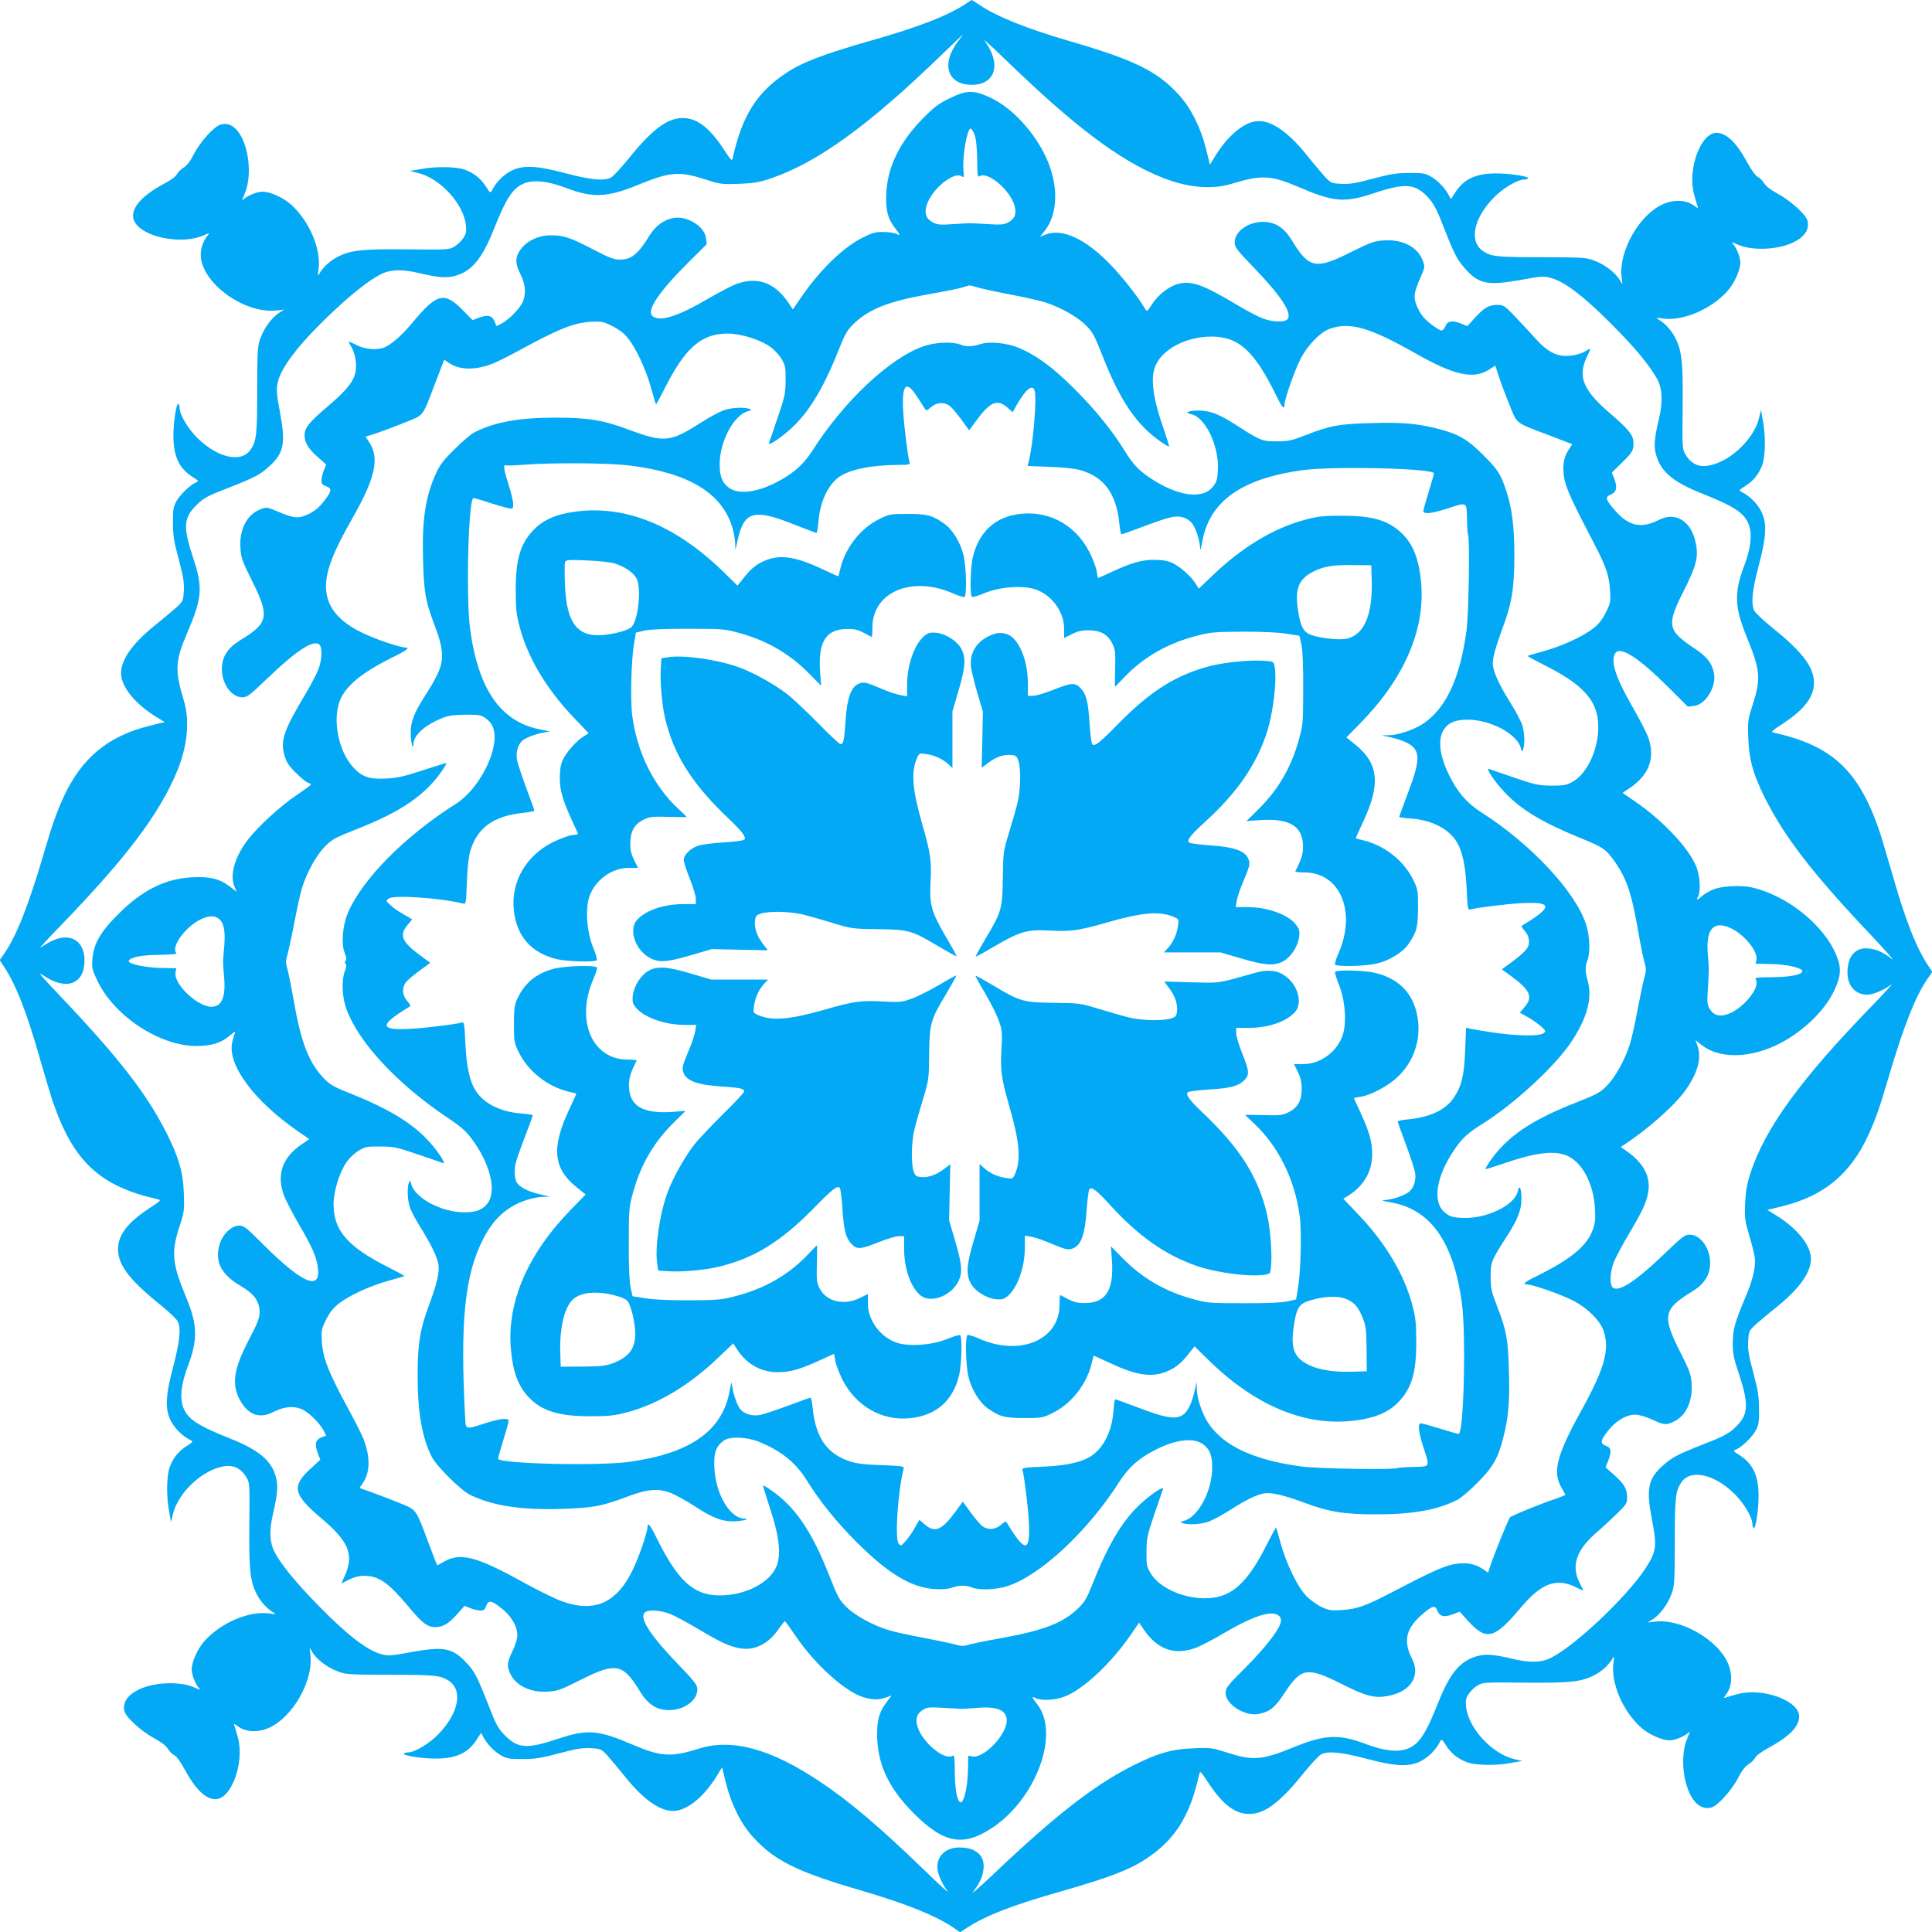 <?xml version="1.0" standalone="no"?>
<!DOCTYPE svg PUBLIC "-//W3C//DTD SVG 20010904//EN"
 "http://www.w3.org/TR/2001/REC-SVG-20010904/DTD/svg10.dtd">
<svg version="1.0" xmlns="http://www.w3.org/2000/svg"
 width="1280pt" height="1280pt" viewBox="0 0 1280 1280"
 preserveAspectRatio="xMidYMid meet">
<g transform="translate(0,1280) scale(0.1,-0.1)"
fill="#03a9f4" stroke="none">
<path d="M6405 12779 c-118 -80 -313 -157 -638 -249 -317 -91 -452 -143 -559
-214 -194 -128 -291 -283 -353 -560 -6 -27 -8 -24 -65 62 -98 148 -186 209
-287 199 -98 -10 -196 -89 -355 -288 -43 -52 -89 -101 -103 -107 -48 -22 -133
-13 -294 29 -201 54 -291 57 -370 14 -50 -28 -93 -72 -120 -123 -12 -23 -13
-23 -41 21 -33 53 -80 91 -141 113 -56 20 -189 23 -289 4 l-75 -13 51 -12
c148 -34 307 -206 321 -348 4 -43 1 -58 -19 -86 -12 -19 -39 -44 -58 -55 -33
-20 -48 -21 -311 -18 -307 3 -380 -5 -470 -54 -47 -26 -90 -66 -115 -110 -9
-15 -10 -9 -4 29 20 133 -59 321 -181 431 -52 47 -139 86 -190 86 -34 0 -95
-24 -121 -47 -17 -15 -16 -12 2 31 56 124 26 348 -57 431 -31 30 -63 40 -100
30 -42 -10 -133 -110 -177 -193 -25 -50 -49 -80 -70 -93 -18 -11 -38 -30 -44
-43 -6 -14 -39 -39 -79 -60 -183 -96 -252 -198 -188 -275 77 -91 311 -129 442
-71 41 18 45 18 31 3 -30 -35 -48 -83 -48 -130 0 -183 283 -392 499 -370 l55
6 -30 -18 c-48 -29 -101 -99 -126 -165 -22 -58 -23 -74 -24 -351 0 -301 -5
-338 -45 -396 -61 -86 -213 -54 -346 74 -64 61 -123 159 -123 203 0 13 -4 25
-8 28 -14 8 -34 -126 -33 -218 1 -131 39 -210 127 -266 43 -27 43 -27 19 -38
-39 -18 -105 -83 -128 -126 -19 -35 -22 -57 -21 -141 0 -82 7 -125 38 -240 30
-113 37 -153 34 -209 -4 -66 -5 -69 -49 -110 -25 -22 -87 -75 -139 -116 -165
-133 -241 -248 -226 -343 14 -85 100 -185 227 -264 l60 -37 -106 -26 c-269
-68 -442 -211 -559 -461 -50 -107 -78 -186 -136 -384 -101 -343 -180 -544
-260 -660 l-32 -46 25 -38 c84 -126 154 -306 247 -634 34 -116 70 -239 82
-272 136 -392 312 -555 692 -640 27 -6 24 -8 -62 -65 -148 -98 -209 -186 -199
-287 10 -98 89 -196 288 -355 52 -43 101 -89 107 -103 22 -48 13 -133 -29
-294 -54 -201 -57 -291 -14 -370 28 -50 72 -93 123 -120 23 -12 23 -13 -21
-41 -53 -33 -91 -80 -113 -141 -20 -56 -23 -189 -4 -289 l13 -75 12 51 c34
149 209 308 353 321 56 6 104 -21 136 -77 20 -33 21 -48 18 -311 -3 -307 5
-380 54 -470 26 -47 66 -90 110 -115 15 -9 9 -10 -29 -4 -133 20 -321 -59
-431 -181 -47 -52 -86 -139 -86 -190 0 -34 24 -95 47 -121 15 -16 11 -16 -31
3 -93 41 -260 35 -363 -13 -78 -37 -113 -88 -98 -146 10 -40 110 -131 194
-177 47 -25 81 -51 93 -71 10 -17 29 -36 42 -42 14 -6 40 -42 65 -87 75 -139
142 -205 209 -205 104 0 192 239 149 405 -9 33 -19 69 -23 79 -7 18 -4 18 26
-4 52 -37 133 -39 205 -6 154 70 289 307 272 475 l-6 55 18 -30 c29 -48 99
-101 165 -126 58 -22 74 -23 346 -24 299 0 335 -4 388 -36 101 -61 74 -214
-61 -355 -61 -64 -159 -123 -203 -123 -13 0 -25 -4 -28 -8 -8 -14 126 -34 218
-33 131 1 210 39 265 127 l28 43 18 -32 c27 -48 75 -96 120 -120 34 -19 56
-22 140 -21 82 0 125 7 240 38 113 30 153 37 209 34 66 -4 69 -5 110 -49 22
-25 75 -87 116 -139 132 -164 248 -241 343 -226 85 14 185 99 264 227 l37 60
26 -106 c36 -142 101 -272 181 -358 141 -155 292 -229 714 -352 294 -86 496
-167 610 -245 l46 -32 38 25 c126 84 306 154 634 247 317 91 452 143 559 214
194 128 291 283 353 560 6 27 8 24 65 -62 98 -148 186 -209 287 -199 98 10
196 89 355 288 43 52 89 101 103 107 48 22 133 13 294 -29 201 -54 291 -57
370 -14 50 28 93 72 120 123 12 23 13 23 41 -21 33 -53 80 -91 141 -113 56
-20 189 -23 289 -4 l75 13 -51 12 c-148 34 -307 206 -321 348 -4 43 -1 58 19
86 12 19 39 44 58 55 33 20 48 21 311 18 307 -3 380 5 470 54 47 26 90 66 115
110 9 15 10 9 4 -29 -20 -133 59 -321 181 -431 52 -47 139 -86 190 -86 34 0
95 24 121 47 17 15 16 12 -2 -31 -56 -124 -26 -348 57 -431 31 -30 63 -40 101
-30 41 10 132 110 176 193 25 50 49 80 70 93 18 11 38 30 44 43 6 14 42 40 87
65 139 75 205 142 205 209 0 104 -239 192 -405 149 -33 -9 -69 -19 -79 -23
-18 -7 -18 -4 4 26 37 52 39 133 6 205 -70 154 -307 289 -475 272 l-55 -6 30
18 c48 29 101 99 126 165 22 58 23 74 24 351 0 301 5 338 45 396 61 86 213 54
346 -74 64 -61 123 -159 123 -203 0 -13 4 -25 8 -28 14 -8 34 126 33 218 -1
131 -39 210 -127 266 -43 27 -43 27 -19 38 39 18 105 83 128 126 19 35 22 57
21 141 0 82 -7 125 -38 240 -30 113 -37 153 -34 209 4 66 5 69 49 110 25 22
87 75 139 116 165 133 241 248 226 343 -14 85 -100 185 -227 264 l-60 37 106
26 c269 68 442 211 559 461 50 107 78 186 136 384 101 343 180 544 260 660
l32 46 -25 38 c-84 126 -154 306 -247 634 -34 116 -70 239 -82 272 -136 392
-312 555 -692 640 -27 6 -24 8 62 65 148 98 209 186 199 287 -10 98 -89 196
-288 355 -52 43 -101 89 -107 103 -22 48 -13 133 29 294 54 201 57 291 14 370
-28 50 -72 93 -123 120 -23 12 -23 13 21 41 53 33 91 80 113 141 20 56 23 189
4 289 l-13 75 -12 -51 c-34 -149 -209 -308 -353 -321 -56 -6 -104 21 -136 77
-20 33 -21 48 -18 311 3 307 -5 380 -54 470 -26 47 -66 90 -110 115 -15 9 -9
10 29 4 133 -20 321 59 431 181 47 52 86 139 86 190 0 34 -24 95 -47 121 -15
16 -11 16 31 -3 93 -41 260 -35 363 13 78 37 113 88 98 146 -10 40 -110 131
-194 177 -47 25 -81 51 -93 71 -10 17 -29 36 -42 42 -14 6 -40 42 -65 87 -75
139 -142 205 -209 205 -104 0 -192 -239 -149 -405 9 -33 19 -69 23 -79 7 -18
4 -18 -26 4 -52 37 -133 39 -205 6 -154 -70 -289 -307 -272 -475 l6 -55 -18
30 c-29 48 -99 101 -165 126 -58 22 -74 23 -346 24 -299 0 -335 4 -388 36
-101 61 -74 214 61 355 61 64 159 123 203 123 13 0 25 4 28 8 8 14 -126 34
-218 33 -131 -1 -210 -39 -265 -127 l-28 -43 -18 32 c-27 48 -75 96 -120 120
-34 19 -56 22 -140 21 -82 0 -125 -7 -240 -38 -113 -30 -153 -37 -209 -34 -66
4 -69 5 -110 49 -22 25 -75 87 -116 139 -132 164 -248 241 -343 226 -85 -14
-185 -99 -264 -227 l-37 -60 -26 106 c-36 142 -101 272 -181 358 -141 155
-292 229 -714 352 -293 85 -496 167 -608 244 -25 17 -47 31 -49 31 -2 0 -16
-9 -33 -21z m-53 -246 c-121 -155 -78 -296 89 -295 156 2 195 140 82 292 -15
19 45 -35 133 -120 458 -444 759 -672 1040 -785 169 -68 328 -83 459 -44 205
62 264 59 451 -21 231 -99 301 -105 496 -40 211 70 276 64 362 -31 36 -40 57
-80 106 -207 68 -173 86 -206 144 -270 86 -94 147 -105 358 -67 148 27 155 27
209 12 89 -26 216 -124 393 -302 152 -152 246 -264 303 -362 36 -62 41 -152
15 -263 -33 -139 -37 -192 -17 -253 33 -106 115 -173 302 -247 215 -86 279
-128 309 -205 24 -65 14 -157 -30 -273 -68 -179 -65 -273 17 -473 91 -224 95
-275 37 -454 -30 -95 -32 -106 -27 -220 5 -139 33 -238 113 -397 129 -256 316
-499 704 -908 96 -102 157 -171 135 -154 -58 45 -100 64 -153 70 -89 10 -142
-50 -142 -159 0 -88 52 -147 130 -147 40 0 109 29 160 67 19 15 -35 -45 -120
-133 -480 -494 -714 -816 -812 -1114 -24 -74 -32 -119 -36 -201 -4 -98 -2
-116 26 -210 17 -57 34 -123 37 -145 10 -64 -12 -156 -66 -281 -66 -156 -79
-203 -79 -296 0 -66 7 -99 41 -200 69 -208 63 -275 -32 -361 -40 -36 -80 -57
-207 -106 -173 -68 -206 -86 -270 -144 -94 -86 -106 -152 -67 -355 34 -175 29
-212 -44 -323 -137 -207 -511 -553 -652 -603 -56 -20 -128 -19 -224 4 -133 32
-187 35 -248 16 -106 -33 -173 -115 -247 -302 -86 -215 -128 -279 -205 -309
-65 -24 -157 -14 -275 31 -176 67 -271 64 -474 -19 -218 -89 -275 -93 -453
-35 -93 29 -104 31 -218 26 -139 -5 -238 -33 -396 -113 -257 -129 -511 -326
-919 -713 -96 -91 -161 -148 -144 -126 45 58 64 100 70 153 10 89 -50 142
-159 142 -88 0 -147 -52 -147 -130 0 -40 29 -109 68 -160 14 -19 -55 43 -153
139 -295 285 -497 457 -691 586 -327 219 -583 289 -803 220 -183 -58 -252 -54
-437 25 -230 99 -301 105 -494 41 -210 -70 -269 -66 -356 23 -46 47 -58 70
-113 212 -71 180 -87 211 -145 272 -89 94 -147 105 -358 67 -148 -27 -155 -27
-209 -12 -91 27 -216 123 -401 311 -167 169 -278 307 -310 388 -22 57 -22 129
1 230 31 135 35 189 17 249 -30 105 -116 175 -303 249 -215 86 -279 128 -309
205 -24 65 -14 157 31 275 66 175 64 273 -11 453 -95 228 -101 300 -43 477 29
90 31 102 27 215 -5 139 -33 236 -114 397 -131 260 -314 497 -708 912 -133
140 -152 163 -108 133 150 -103 272 -58 272 99 0 129 -91 187 -210 133 -24
-11 -60 -32 -80 -47 -19 -14 43 55 139 153 426 441 641 725 760 1005 72 168
90 342 50 475 -62 205 -59 264 21 451 99 230 105 301 41 494 -70 210 -66 269
23 356 47 46 70 58 212 113 175 69 208 86 272 145 93 85 105 151 67 354 -23
125 -25 150 -15 198 22 104 154 272 382 484 143 133 261 221 329 245 56 20
128 19 224 -4 130 -31 186 -35 246 -17 105 30 175 116 249 303 86 215 128 279
205 309 65 24 157 14 275 -31 176 -67 271 -64 474 19 218 89 275 93 453 36 93
-30 105 -32 218 -28 101 4 134 10 212 36 311 106 652 353 1143 830 69 67 127
121 128 122 2 0 -10 -17 -26 -37z"/>
<path d="M6290 12148 c-70 -34 -101 -57 -175 -132 -153 -155 -234 -320 -243
-494 -5 -111 8 -168 55 -229 39 -51 41 -58 11 -42 -12 6 -50 12 -84 12 -53 1
-74 -5 -136 -36 -130 -64 -286 -215 -411 -398 l-54 -79 -26 39 c-91 137 -204
180 -344 131 -31 -11 -119 -56 -195 -101 -197 -115 -313 -152 -363 -115 -46
34 35 157 233 355 l124 123 -5 42 c-10 78 -129 150 -219 131 -63 -13 -115 -52
-155 -116 -78 -126 -120 -159 -198 -159 -37 0 -71 13 -178 69 -150 78 -195 93
-280 92 -78 0 -157 -37 -198 -94 -36 -50 -37 -91 -4 -157 35 -69 42 -129 21
-184 -18 -47 -91 -122 -145 -151 l-32 -16 -12 31 c-15 39 -45 47 -102 26 l-44
-17 -68 69 c-119 121 -170 108 -328 -83 -69 -82 -127 -135 -180 -163 -47 -24
-132 -19 -193 12 -29 15 -52 24 -52 22 0 -3 9 -21 21 -40 11 -19 23 -59 26
-89 11 -104 -25 -162 -184 -298 -125 -106 -155 -143 -155 -192 0 -49 23 -88
87 -145 l56 -50 -15 -37 c-9 -21 -16 -51 -16 -67 0 -23 6 -31 30 -39 41 -15
38 -34 -14 -100 -31 -40 -61 -65 -100 -84 -67 -33 -98 -30 -206 16 -72 30 -73
31 -116 14 -89 -34 -140 -135 -131 -258 4 -63 13 -87 77 -216 118 -235 109
-279 -79 -393 -83 -51 -121 -110 -121 -190 0 -100 64 -188 136 -188 31 0 50
14 166 126 191 184 304 257 343 224 22 -18 19 -99 -5 -163 -11 -30 -52 -108
-91 -173 -140 -235 -163 -302 -134 -399 12 -44 28 -68 74 -114 33 -33 68 -62
80 -66 12 -3 21 -9 21 -13 -1 -4 -43 -35 -94 -69 -106 -71 -255 -208 -322
-294 -88 -114 -123 -235 -91 -311 l15 -37 -43 34 c-70 53 -131 68 -249 63
-181 -9 -332 -84 -491 -243 -120 -119 -166 -200 -173 -302 -4 -56 -1 -70 36
-146 112 -231 411 -427 653 -427 98 0 164 20 219 67 31 27 42 32 36 18 -5 -11
-12 -37 -17 -58 -36 -149 144 -392 438 -594 l72 -50 -54 -37 c-124 -86 -163
-197 -115 -333 11 -31 56 -118 99 -192 87 -149 116 -213 126 -283 25 -166 -99
-115 -363 149 -110 110 -126 123 -157 123 -52 0 -111 -57 -131 -127 -32 -112
11 -197 141 -273 89 -52 125 -102 125 -174 0 -37 -13 -72 -71 -182 -104 -199
-117 -302 -54 -409 52 -90 127 -115 213 -71 71 36 131 43 186 22 47 -18 122
-91 151 -145 l16 -32 -31 -12 c-40 -15 -47 -45 -25 -103 l17 -45 -65 -60
c-127 -116 -115 -171 73 -329 180 -151 217 -241 155 -378 -13 -28 -23 -52 -22
-52 1 0 24 11 51 25 34 17 65 25 100 25 96 -1 160 -46 291 -203 91 -109 127
-137 177 -137 53 0 87 20 146 85 l50 56 37 -15 c21 -9 51 -16 67 -16 23 0 31
6 39 30 15 41 34 38 100 -14 73 -57 115 -136 105 -197 -4 -22 -17 -62 -30 -87
-36 -73 -39 -97 -17 -147 37 -84 138 -132 259 -122 57 4 86 15 210 78 234 118
280 108 394 -80 51 -83 110 -121 190 -121 100 0 188 64 188 136 0 31 -14 50
-126 166 -184 191 -257 304 -224 343 19 23 106 18 173 -9 31 -13 115 -58 185
-100 149 -88 202 -113 273 -126 96 -18 188 27 256 125 21 30 40 54 43 54 3 0
34 -43 70 -96 129 -191 329 -371 452 -408 62 -18 101 -18 149 -1 l36 13 -32
-43 c-53 -69 -68 -130 -63 -248 9 -181 84 -332 243 -491 199 -199 328 -222
520 -94 291 195 447 621 299 815 -39 51 -42 59 -14 44 36 -19 131 -15 194 10
123 47 311 223 440 413 l53 77 26 -39 c91 -137 202 -179 342 -131 32 11 122
57 199 103 147 86 246 126 308 127 46 0 72 -23 63 -59 -12 -52 -103 -168 -232
-298 -123 -122 -133 -136 -133 -170 0 -76 130 -157 222 -138 74 16 107 44 173
145 106 161 148 167 370 55 167 -84 225 -99 316 -80 146 29 211 132 155 243
-59 116 -43 197 55 286 76 68 97 75 112 35 15 -39 46 -46 103 -24 l45 17 60
-66 c118 -128 170 -114 343 91 138 165 238 202 369 136 26 -13 47 -22 47 -21
0 2 -11 25 -25 52 -56 111 -23 214 107 328 40 34 103 93 140 129 63 61 68 69
68 108 0 57 -19 89 -86 149 l-57 51 17 41 c25 63 21 89 -14 101 -41 15 -38 34
14 100 58 73 136 115 197 105 23 -4 65 -17 93 -30 80 -37 92 -39 140 -17 85
37 133 137 123 259 -4 57 -15 86 -78 210 -118 234 -108 280 80 394 83 51 121
110 121 190 0 100 -64 188 -136 188 -31 0 -50 -14 -166 -126 -191 -184 -304
-257 -343 -224 -23 19 -18 106 9 173 13 31 58 115 100 185 87 148 113 202 125
269 18 94 -20 180 -111 253 -27 21 -54 41 -61 44 -9 3 -8 8 3 15 167 108 352
272 424 378 77 114 100 205 72 285 l-13 37 37 -30 c112 -90 301 -93 487 -9
168 76 328 225 394 365 47 99 50 152 15 237 -82 200 -327 396 -558 448 -81 18
-213 10 -269 -18 -25 -12 -55 -31 -67 -42 -27 -25 -36 -26 -22 0 19 35 13 131
-10 194 -46 122 -222 310 -413 440 l-77 53 39 26 c136 90 179 202 132 339 -11
31 -58 123 -106 206 -113 196 -148 307 -112 356 34 46 157 -34 349 -226 l130
-130 42 5 c78 10 150 130 131 219 -14 67 -47 108 -130 163 -178 119 -185 153
-70 380 84 167 99 225 80 316 -29 146 -132 211 -243 155 -116 -59 -197 -43
-286 55 -68 76 -75 97 -35 112 38 15 46 46 25 102 l-17 44 70 69 c70 68 77 83
72 142 -4 41 -41 85 -149 177 -186 158 -223 250 -155 386 13 26 21 47 19 47
-3 0 -21 -9 -40 -21 -20 -12 -62 -23 -96 -26 -86 -8 -149 25 -237 125 -38 42
-98 106 -134 144 -61 63 -69 68 -108 68 -57 0 -89 -19 -149 -85 l-50 -56 -37
15 c-61 26 -95 21 -108 -14 -6 -16 -18 -30 -27 -30 -8 0 -40 20 -71 44 -40 31
-65 61 -84 101 -33 67 -31 100 15 204 32 73 32 74 15 117 -34 89 -135 140
-258 131 -63 -4 -87 -13 -216 -77 -235 -118 -279 -109 -393 79 -51 83 -110
121 -190 121 -100 0 -188 -64 -188 -136 0 -31 14 -50 126 -166 184 -191 257
-304 224 -343 -18 -22 -99 -19 -163 5 -30 11 -108 52 -173 91 -223 133 -298
160 -385 139 -61 -15 -136 -72 -175 -134 -16 -25 -31 -45 -34 -46 -3 0 -14 13
-23 29 -39 67 -143 198 -219 277 -165 172 -324 245 -433 199 l-35 -14 30 38
c91 113 95 306 10 489 -79 170 -226 328 -366 394 -113 53 -160 52 -274 -4z
m168 -244 c9 -25 15 -82 16 -160 1 -108 3 -120 17 -111 53 33 200 -91 230
-194 16 -53 3 -89 -41 -112 -30 -16 -50 -17 -135 -12 -127 8 -113 8 -230 0
-86 -6 -105 -4 -135 12 -44 23 -57 59 -41 112 31 105 178 227 232 193 16 -10
17 -7 12 41 -9 87 26 282 49 275 6 -2 18 -22 26 -44z m18 -1008 c27 -8 122
-29 212 -46 89 -17 193 -40 230 -51 102 -32 219 -96 276 -154 46 -45 57 -67
115 -214 115 -291 224 -449 385 -560 26 -18 49 -31 51 -29 2 2 -12 48 -31 103
-76 216 -94 348 -59 431 46 111 204 194 371 194 181 0 284 -94 430 -392 38
-78 54 -95 54 -59 0 36 69 231 107 304 49 94 132 178 197 200 132 45 262 7
562 -163 260 -148 389 -176 494 -106 l37 24 21 -66 c12 -37 43 -121 70 -187
56 -139 32 -120 268 -210 l151 -58 -23 -34 c-36 -54 -45 -118 -29 -199 15 -68
50 -145 193 -419 83 -158 103 -217 109 -318 5 -72 3 -82 -27 -143 -23 -46 -46
-77 -83 -106 -69 -55 -209 -119 -332 -153 -55 -15 -102 -29 -104 -31 -2 -1 43
-26 100 -55 207 -103 309 -189 348 -295 59 -155 -18 -405 -146 -481 -44 -25
-57 -28 -143 -28 -87 1 -107 5 -245 52 -82 28 -158 54 -168 58 -31 13 40 -92
113 -166 109 -111 248 -193 510 -299 131 -54 149 -66 205 -144 82 -116 115
-212 160 -475 15 -85 33 -175 41 -200 11 -39 11 -53 -1 -96 -8 -27 -28 -122
-45 -211 -16 -88 -39 -192 -51 -230 -32 -103 -96 -220 -154 -278 -45 -46 -67
-57 -214 -115 -291 -115 -449 -224 -560 -385 -18 -26 -31 -49 -29 -51 2 -2 48
12 103 31 218 76 346 94 433 59 102 -41 180 -185 189 -350 4 -76 2 -99 -17
-149 -40 -104 -148 -192 -372 -302 -78 -38 -95 -54 -59 -54 36 0 231 -69 304
-107 97 -51 178 -132 202 -202 40 -122 6 -245 -140 -511 -177 -320 -203 -425
-134 -536 10 -17 19 -34 19 -37 0 -3 -24 -13 -52 -23 -94 -30 -303 -115 -314
-127 -11 -12 -110 -257 -133 -329 l-12 -37 -35 24 c-55 37 -118 47 -200 30
-68 -15 -145 -50 -419 -193 -158 -82 -217 -103 -316 -109 -68 -5 -84 -2 -133
20 -30 14 -76 47 -101 73 -58 59 -133 214 -170 349 -15 55 -29 102 -31 104 -1
2 -26 -43 -55 -100 -103 -207 -189 -309 -295 -348 -155 -58 -400 15 -479 143
-28 46 -30 56 -29 145 0 88 4 108 51 246 28 83 54 158 58 168 13 31 -92 -40
-166 -113 -112 -110 -203 -266 -305 -525 -31 -79 -49 -109 -85 -145 -105 -103
-229 -151 -520 -204 -108 -19 -208 -40 -223 -46 -21 -7 -41 -6 -79 5 -29 8
-124 28 -213 45 -88 16 -192 39 -230 51 -103 32 -220 96 -278 154 -46 45 -57
67 -115 214 -115 291 -224 449 -385 560 -26 18 -49 31 -50 29 -2 -1 19 -70 46
-153 60 -178 74 -301 44 -379 -43 -111 -206 -196 -378 -196 -174 0 -279 97
-424 393 -36 73 -54 94 -54 63 0 -36 -56 -201 -97 -285 -110 -228 -262 -291
-488 -203 -44 18 -150 70 -235 117 -321 178 -424 203 -538 133 -18 -11 -35
-19 -36 -17 -2 2 -27 67 -56 144 -86 230 -79 221 -190 266 -52 21 -134 53
-182 70 l-86 31 23 34 c47 70 49 170 5 286 -11 29 -50 107 -86 173 -148 272
-184 363 -192 478 -4 72 -2 82 28 143 23 46 46 77 83 106 69 55 209 119 332
153 55 15 102 29 104 31 2 1 -43 26 -100 55 -273 136 -369 245 -369 419 0 85
37 208 83 276 18 28 53 62 81 79 46 28 56 30 145 29 88 0 108 -4 246 -51 83
-28 158 -54 168 -58 31 -13 -40 92 -113 166 -110 112 -266 203 -525 305 -79
31 -109 49 -145 85 -101 104 -153 233 -200 499 -17 96 -37 198 -45 226 -13 45
-13 58 0 100 7 27 28 122 45 212 17 89 40 193 51 230 32 102 96 219 154 276
45 46 67 57 214 115 291 115 449 224 560 385 18 26 31 49 29 50 -1 2 -70 -19
-153 -46 -123 -41 -167 -51 -242 -56 -118 -6 -165 10 -226 78 -94 104 -134
307 -87 434 40 104 148 192 373 302 73 36 94 54 63 54 -36 0 -201 56 -285 97
-216 104 -284 246 -216 449 28 84 70 170 156 322 146 257 174 388 105 492
l-24 37 66 21 c37 12 121 43 187 70 139 56 120 32 210 268 l58 151 34 -23 c69
-46 170 -48 285 -4 29 11 107 50 173 86 272 148 363 184 478 192 72 4 82 2
143 -28 46 -23 77 -46 106 -83 55 -69 119 -209 153 -332 15 -55 29 -102 31
-104 1 -2 26 43 55 100 136 273 245 369 419 369 85 0 208 -37 276 -83 28 -18
62 -53 79 -81 28 -46 30 -56 30 -145 -1 -89 -5 -108 -52 -246 -28 -82 -54
-158 -58 -168 -13 -31 92 40 166 113 112 110 203 266 305 525 31 79 49 109 85
145 104 102 233 153 503 201 99 17 198 37 220 44 23 7 44 13 47 14 3 1 28 -5
55 -13z m-5029 -4181 c35 -25 47 -78 39 -179 -10 -115 -10 -105 -1 -212 11
-133 -16 -194 -85 -194 -94 1 -252 153 -237 228 l5 27 -97 2 c-101 1 -225 27
-218 46 8 25 84 40 204 41 77 1 118 5 112 11 -40 40 62 179 165 226 50 23 85
24 113 4z m10019 -64 c89 -41 182 -154 171 -209 l-5 -27 101 -2 c103 -1 211
-26 208 -48 -4 -23 -79 -38 -197 -39 -108 -1 -120 -3 -111 -17 32 -52 -91
-200 -193 -230 -52 -16 -86 -5 -111 34 -18 29 -20 42 -14 137 8 139 8 123 0
226 -14 170 36 227 151 175z m-5096 -5173 c8 0 56 3 106 7 133 11 194 -16 194
-85 -1 -94 -153 -252 -228 -237 l-27 5 -2 -101 c-2 -103 -27 -211 -48 -208
-23 4 -38 79 -39 197 -1 108 -3 120 -17 111 -52 -32 -200 91 -230 193 -16 52
-5 86 34 111 29 18 42 20 137 14 58 -3 112 -6 120 -7z"/>
<path d="M6116 10505 c-222 -78 -525 -363 -734 -691 -61 -95 -132 -157 -249
-215 -131 -65 -247 -75 -307 -28 -43 34 -58 75 -58 153 0 152 95 329 189 352
25 7 25 8 8 15 -35 13 -118 9 -170 -9 -27 -10 -93 -45 -145 -78 -212 -136
-247 -139 -492 -48 -162 61 -265 77 -478 77 -240 0 -402 -29 -534 -96 -22 -10
-82 -60 -132 -111 -77 -75 -99 -104 -127 -166 -69 -152 -92 -307 -84 -575 6
-213 16 -268 77 -429 55 -144 62 -219 28 -301 -13 -33 -52 -104 -87 -157 -78
-120 -101 -180 -100 -256 0 -59 17 -123 18 -72 2 60 75 126 190 172 44 18 77
22 157 23 95 0 103 -2 137 -28 25 -19 40 -41 48 -70 36 -135 -96 -395 -250
-492 -339 -215 -621 -499 -717 -725 -35 -83 -44 -206 -20 -264 11 -26 13 -43
6 -51 -6 -7 -6 -15 0 -21 7 -7 5 -23 -5 -47 -22 -53 -19 -165 6 -240 75 -223
334 -504 674 -732 85 -56 121 -88 158 -137 125 -166 170 -350 106 -432 -33
-42 -73 -57 -152 -58 -152 0 -330 95 -353 189 -7 25 -8 25 -15 8 -12 -33 -10
-109 5 -159 8 -27 40 -87 70 -135 69 -110 111 -195 120 -244 10 -52 -8 -129
-60 -269 -61 -163 -78 -265 -77 -478 0 -238 30 -406 93 -531 33 -64 192 -222
255 -253 149 -72 334 -101 603 -93 210 7 266 17 426 77 144 55 219 62 301 28
33 -13 104 -52 157 -87 120 -78 180 -101 256 -100 59 0 123 17 72 18 -95 3
-189 164 -197 336 -5 100 9 141 61 180 41 30 150 26 234 -7 147 -60 244 -138
316 -254 87 -140 197 -277 335 -415 207 -206 359 -297 512 -307 49 -3 90 0
115 9 51 17 92 18 131 2 51 -20 163 -16 239 9 219 72 534 366 742 694 62 96
134 159 250 215 132 65 246 75 306 28 42 -33 57 -72 57 -152 1 -153 -93 -330
-188 -353 -25 -7 -25 -8 -8 -15 35 -13 118 -9 170 9 28 10 93 45 145 78 103
66 172 100 224 110 47 8 131 -11 268 -62 162 -61 264 -77 478 -77 240 0 402
29 535 96 22 11 82 61 132 112 103 103 138 163 172 298 35 135 44 239 38 442
-6 215 -16 269 -78 430 -38 97 -43 120 -43 195 -1 96 4 109 106 267 74 115 98
176 98 251 0 69 -14 99 -24 51 -18 -93 -207 -185 -365 -178 -66 3 -83 8 -114
32 -90 68 -65 239 61 424 50 73 89 108 177 163 211 130 491 388 597 550 104
157 139 289 107 400 -17 60 -18 98 -2 137 20 51 16 163 -9 239 -71 218 -367
534 -694 742 -96 62 -159 134 -215 250 -65 132 -75 246 -28 306 33 42 73 57
152 58 152 0 330 -95 353 -189 7 -25 8 -25 15 -8 12 32 10 108 -5 159 -8 26
-46 98 -85 160 -72 114 -111 203 -111 251 0 41 20 111 66 237 61 162 77 265
77 478 0 193 -16 318 -56 436 -38 108 -53 132 -152 231 -103 103 -163 138
-298 172 -135 35 -239 44 -442 38 -215 -6 -269 -16 -430 -78 -97 -38 -120 -43
-195 -43 -96 -1 -109 4 -267 106 -115 74 -176 98 -251 98 -69 0 -99 -14 -51
-24 93 -18 185 -207 178 -365 -3 -66 -8 -83 -32 -114 -68 -90 -239 -65 -424
61 -73 50 -108 89 -163 177 -82 133 -194 271 -329 406 -144 144 -252 224 -371
274 -77 33 -196 45 -255 25 -53 -17 -95 -19 -132 -3 -53 21 -168 16 -247 -12z
m-41 -332 c22 -33 45 -69 51 -79 10 -17 13 -17 43 9 39 33 88 35 124 7 14 -11
49 -52 77 -91 l51 -70 50 68 c90 122 137 141 203 83 l35 -31 27 48 c61 105
102 139 118 97 17 -45 -8 -352 -39 -475 l-7 -26 144 -6 c87 -3 167 -11 203
-21 159 -44 241 -156 261 -354 3 -40 10 -72 14 -72 4 0 56 18 116 41 208 78
245 87 298 69 20 -6 45 -24 56 -40 25 -35 49 -112 51 -160 0 -23 6 -7 15 44
48 265 259 415 663 471 206 28 871 12 871 -21 0 -7 -16 -63 -35 -124 -19 -61
-35 -118 -35 -126 0 -22 54 -17 157 16 136 44 129 48 132 -67 1 -54 5 -101 7
-105 13 -21 5 -520 -10 -635 -43 -320 -138 -522 -294 -622 -61 -38 -159 -71
-219 -72 l-48 -1 62 -14 c34 -7 80 -22 102 -34 93 -47 95 -107 11 -328 -33
-87 -60 -161 -60 -164 0 -3 35 -8 78 -11 134 -10 244 -65 298 -147 42 -64 63
-159 71 -318 5 -124 8 -142 22 -138 39 12 235 36 336 42 212 12 216 -23 19
-142 -17 -10 -17 -13 9 -43 19 -23 27 -44 27 -70 0 -41 -21 -65 -122 -141
l-58 -42 68 -50 c121 -89 140 -136 81 -202 l-30 -35 55 -31 c31 -18 70 -45 88
-62 31 -29 32 -31 13 -44 -27 -20 -173 -18 -330 5 -71 11 -142 22 -156 26
l-26 6 -6 -148 c-6 -167 -23 -239 -76 -317 -55 -80 -155 -127 -299 -142 -40
-3 -72 -10 -72 -14 0 -4 24 -72 54 -151 29 -79 57 -163 61 -186 9 -55 -9 -107
-45 -133 -35 -25 -112 -49 -160 -51 -22 0 -6 -6 45 -15 264 -47 414 -260 470
-664 29 -210 13 -870 -21 -870 -7 0 -63 16 -124 35 -61 19 -118 35 -126 35
-22 0 -17 -54 16 -157 44 -136 48 -129 -67 -132 -54 -1 -101 -5 -105 -7 -21
-13 -520 -5 -635 10 -320 43 -522 138 -622 294 -38 61 -71 159 -72 219 l-1 48
-14 -62 c-7 -34 -22 -80 -34 -102 -47 -93 -107 -95 -328 -11 -87 33 -161 60
-164 60 -3 0 -8 -35 -11 -78 -10 -134 -65 -244 -147 -298 -64 -42 -159 -63
-318 -71 -124 -5 -142 -8 -138 -22 12 -39 36 -235 42 -336 12 -212 -23 -216
-142 -19 -10 17 -13 17 -43 -9 -39 -33 -88 -35 -124 -7 -14 11 -49 52 -77 91
l-51 70 -50 -68 c-90 -122 -136 -141 -203 -82 l-35 30 -31 -55 c-18 -31 -45
-70 -62 -88 -29 -32 -30 -32 -45 -13 -25 33 -4 344 33 491 5 21 2 21 -143 27
-108 3 -165 10 -209 24 -155 50 -230 156 -250 356 -3 37 -10 67 -14 67 -4 0
-72 -24 -151 -54 -79 -29 -163 -57 -186 -61 -54 -9 -107 9 -132 43 -22 32 -51
122 -52 166 0 17 -7 -5 -15 -49 -47 -264 -260 -414 -664 -470 -210 -29 -870
-13 -870 21 0 7 16 63 35 124 19 61 35 118 35 126 0 22 -54 17 -157 -16 -130
-42 -127 -42 -131 33 -35 641 -3 951 120 1190 70 135 158 214 285 256 34 12
84 21 110 22 l48 1 -62 14 c-75 16 -136 46 -157 76 -10 13 -16 43 -16 75 0 50
6 68 89 288 17 44 31 83 31 86 0 3 -35 9 -78 12 -134 10 -244 65 -298 147 -42
64 -63 159 -71 318 -5 124 -8 142 -22 138 -39 -12 -242 -37 -339 -42 -209 -12
-212 23 -16 142 17 10 17 13 -9 43 -33 39 -35 88 -7 124 11 14 52 49 91 77
l70 51 -68 50 c-122 90 -139 133 -83 201 l31 37 -55 32 c-31 17 -70 44 -88 61
-32 29 -32 30 -13 45 33 25 344 4 491 -33 21 -5 22 -2 27 138 3 87 11 167 21
203 44 159 155 240 354 260 39 4 72 10 72 15 0 4 -24 72 -54 151 -29 79 -57
163 -61 186 -9 54 9 107 43 132 32 22 122 51 166 52 17 0 -5 7 -48 15 -265 48
-415 259 -471 663 -29 211 -12 871 22 871 7 0 54 -13 103 -30 49 -16 106 -32
125 -36 34 -6 35 -5 35 26 0 18 -13 75 -30 127 -29 91 -38 138 -22 130 4 -2
59 -1 122 4 197 15 562 12 700 -5 390 -48 610 -180 681 -407 10 -33 19 -82 20
-107 l1 -47 14 62 c41 189 103 212 337 123 73 -28 142 -55 155 -60 13 -6 27
-10 31 -10 4 0 11 35 14 78 10 127 62 239 136 292 72 50 214 79 394 80 70 0
78 2 73 18 -12 39 -36 234 -42 337 -10 179 19 210 91 98z"/>
<path d="M3810 9410 c-128 -17 -216 -57 -280 -126 -85 -92 -114 -195 -113
-399 0 -118 4 -155 26 -239 54 -204 178 -412 360 -602 l97 -102 -34 -21 c-49
-31 -115 -106 -138 -157 -14 -32 -19 -67 -19 -119 0 -82 19 -147 81 -282 22
-47 40 -87 40 -88 0 -2 -20 -6 -45 -9 -25 -4 -80 -25 -123 -46 -177 -89 -277
-262 -258 -448 18 -175 115 -286 287 -327 70 -16 254 -21 263 -6 4 5 -8 45
-26 88 -40 99 -51 249 -24 331 37 110 148 192 261 192 l62 0 -26 52 c-20 41
-26 67 -25 114 1 78 28 124 89 154 39 19 58 21 164 18 67 -2 121 -2 121 -1 0
1 -25 26 -57 55 -164 154 -271 371 -304 615 -14 102 -7 370 12 480 l12 72 56
13 c37 8 136 13 291 12 224 0 240 -1 335 -27 188 -51 340 -140 472 -276 l73
-74 -7 95 c-13 199 41 282 184 281 47 0 72 -7 109 -27 25 -14 48 -26 50 -26 2
0 4 28 4 63 0 235 261 345 533 226 37 -17 72 -27 77 -24 16 10 12 199 -6 275
-19 83 -74 174 -130 212 -78 54 -110 63 -239 63 -116 0 -122 -1 -188 -33 -124
-61 -225 -188 -259 -327 -7 -27 -13 -51 -13 -53 -1 -1 -49 20 -106 47 -191 90
-295 102 -406 45 -41 -21 -72 -48 -107 -92 l-50 -62 -100 98 c-315 304 -644
437 -976 392z m263 -343 c66 -21 123 -60 144 -99 34 -62 12 -278 -33 -322 -21
-21 -105 -45 -186 -53 -173 -16 -245 78 -255 334 -3 72 -3 139 1 149 6 15 20
16 144 11 79 -3 157 -12 185 -20z"/>
<path d="M6720 9389 c-142 -28 -238 -126 -275 -281 -16 -69 -20 -253 -6 -262
5 -4 45 8 88 26 99 40 249 51 331 24 110 -37 192 -148 192 -261 l0 -62 52 26
c41 20 67 26 114 25 78 -1 124 -28 154 -89 19 -39 21 -58 18 -164 -2 -67 -2
-121 -1 -121 1 0 26 25 55 56 134 142 295 234 499 285 83 21 118 23 299 24
128 0 236 -5 287 -14 l82 -13 13 -57 c8 -37 13 -136 12 -291 0 -224 -1 -240
-27 -335 -51 -187 -137 -336 -274 -471 l-75 -74 94 7 c195 12 281 -42 281
-177 0 -49 -11 -85 -51 -162 -2 -5 25 -8 60 -8 236 0 346 -260 227 -533 -17
-37 -27 -72 -24 -77 10 -16 199 -12 275 6 83 19 174 74 212 130 54 78 62 110
63 239 0 116 -1 122 -33 188 -61 124 -188 225 -327 259 -27 7 -51 13 -53 13
-1 1 20 49 47 106 119 251 106 390 -48 514 l-61 49 89 91 c291 296 431 614
407 925 -13 163 -54 268 -132 340 -92 85 -195 114 -399 113 -118 0 -155 -4
-240 -27 -202 -53 -412 -179 -601 -359 l-102 -97 -21 34 c-31 49 -106 115
-157 138 -32 14 -67 19 -119 19 -82 0 -147 -19 -282 -81 -47 -22 -87 -40 -88
-40 -2 0 -6 20 -9 45 -4 25 -25 80 -46 123 -98 195 -291 292 -500 251z m2368
-429 c7 -228 -47 -360 -159 -390 -49 -14 -185 1 -247 25 -49 20 -68 59 -84
174 -19 132 8 196 103 244 73 36 128 45 269 43 l115 -1 3 -95z"/>
<path d="M6123 8586 c-64 -54 -113 -191 -113 -320 l0 -79 -42 7 c-24 4 -79 22
-123 41 -109 46 -122 49 -156 35 -51 -22 -77 -94 -87 -246 -9 -133 -14 -154
-34 -154 -7 0 -75 64 -152 143 -78 78 -168 163 -201 189 -87 66 -225 143 -320
177 -140 51 -363 83 -467 67 l-46 -7 -4 -62 c-6 -78 7 -246 27 -329 57 -248
180 -443 429 -678 86 -82 112 -118 97 -133 -6 -6 -66 -14 -133 -18 -68 -4
-142 -13 -166 -20 -53 -15 -102 -61 -102 -96 0 -14 18 -70 40 -124 22 -55 40
-115 40 -134 l0 -35 -82 0 c-128 0 -245 -39 -305 -102 -69 -73 -3 -230 113
-268 49 -16 104 -9 254 35 l125 37 186 -4 186 -4 -33 43 c-39 51 -57 104 -52
153 3 30 8 37 38 47 54 18 195 15 280 -6 41 -10 131 -36 200 -57 122 -37 130
-38 295 -40 204 -2 228 -9 401 -113 65 -38 120 -69 122 -67 1 2 -28 57 -67
122 -101 173 -114 219 -106 369 8 139 1 190 -55 385 -65 227 -75 342 -36 435
16 36 16 36 63 29 56 -8 107 -32 146 -67 l27 -26 0 188 0 188 40 136 c47 159
51 222 17 282 -29 51 -102 96 -165 103 -41 3 -52 0 -79 -22z"/>
<path d="M6590 8601 c-110 -35 -169 -119 -157 -220 3 -25 22 -102 42 -171 l37
-125 -4 -186 -4 -186 43 33 c51 39 104 57 153 52 30 -3 37 -8 47 -38 18 -54
15 -195 -6 -280 -10 -41 -36 -131 -57 -200 -37 -122 -38 -130 -40 -295 -2
-204 -9 -228 -113 -401 -38 -65 -69 -120 -67 -122 2 -1 57 28 122 67 173 101
219 114 369 106 139 -8 190 -1 385 55 227 65 342 75 435 36 36 -16 36 -16 29
-63 -8 -56 -32 -107 -67 -145 l-26 -28 188 0 188 0 136 -40 c159 -47 222 -51
282 -17 49 28 96 101 102 161 5 39 1 51 -21 80 -50 66 -188 116 -320 116 l-79
0 7 43 c4 23 22 78 41 122 46 109 49 122 35 156 -22 52 -93 77 -248 88 -74 5
-138 13 -144 19 -16 16 9 49 107 138 207 188 335 372 405 581 46 138 72 359
54 451 -6 29 -9 30 -68 34 -85 7 -254 -9 -348 -32 -227 -56 -402 -165 -613
-379 -130 -133 -162 -158 -178 -142 -6 6 -14 66 -18 133 -9 146 -22 199 -59
238 -37 40 -61 38 -181 -10 -55 -22 -115 -40 -134 -40 l-35 0 0 83 c0 125 -39
244 -100 302 -29 28 -80 39 -120 26z"/>
<path d="M3669 6382 c-116 -31 -194 -95 -242 -200 -18 -40 -22 -65 -22 -167 0
-116 1 -122 33 -188 61 -124 188 -225 327 -259 28 -7 51 -13 53 -13 1 -1 -20
-49 -47 -106 -119 -251 -106 -390 48 -514 l61 -49 -89 -91 c-291 -296 -431
-614 -407 -925 13 -155 46 -248 116 -324 87 -94 203 -130 415 -129 118 0 155
4 239 26 204 54 412 178 602 360 l102 97 20 -32 c65 -104 162 -160 277 -159
82 0 147 19 282 81 47 22 87 40 88 40 2 0 6 -20 9 -45 4 -25 25 -80 46 -123
89 -177 262 -277 448 -258 175 18 286 115 327 287 16 70 21 254 6 263 -5 4
-45 -8 -88 -26 -99 -40 -249 -51 -331 -24 -110 37 -192 148 -192 261 l0 62
-52 -26 c-105 -52 -220 -26 -266 60 -21 40 -23 54 -20 167 2 67 2 122 1 122
-1 0 -26 -25 -55 -56 -134 -142 -295 -234 -499 -285 -83 -21 -118 -23 -299
-24 -128 0 -236 5 -287 14 l-82 13 -13 57 c-8 37 -13 136 -12 291 0 224 1 240
27 335 51 187 137 336 274 471 l75 74 -94 -7 c-195 -12 -281 42 -281 177 0 49
11 85 51 163 2 4 -25 7 -60 7 -236 0 -346 260 -227 533 17 37 27 72 24 77 -10
17 -213 11 -286 -8z m418 -2168 c28 -8 59 -21 67 -30 21 -21 45 -105 53 -186
11 -121 -30 -184 -144 -229 -50 -18 -79 -22 -203 -23 l-145 -1 -3 95 c-5 161
27 298 83 350 54 51 164 60 292 24z"/>
<path d="M4295 6367 c-51 -29 -96 -102 -103 -165 -3 -41 0 -52 22 -79 54 -64
191 -113 320 -113 l79 0 -7 -42 c-4 -24 -22 -79 -41 -123 -46 -109 -49 -122
-35 -156 22 -51 94 -77 246 -87 133 -9 154 -14 154 -34 0 -7 -64 -75 -143
-152 -78 -78 -163 -168 -189 -201 -66 -87 -143 -225 -177 -320 -51 -140 -83
-363 -67 -467 l7 -46 62 -4 c90 -7 250 7 345 31 231 57 405 165 617 380 130
133 162 158 178 142 6 -6 14 -66 18 -133 9 -146 22 -199 59 -238 37 -40 61
-38 181 10 55 22 115 40 134 40 l35 0 0 -82 c0 -128 39 -245 102 -305 73 -69
230 -3 268 113 16 49 9 104 -35 254 l-37 125 4 186 4 186 -43 -33 c-51 -39
-104 -57 -153 -52 -30 3 -37 8 -47 38 -18 54 -15 195 6 280 10 41 36 131 57
200 37 122 38 130 40 295 2 204 9 228 113 401 38 65 69 120 67 121 -2 2 -55
-27 -117 -64 -63 -37 -145 -78 -183 -91 -64 -22 -78 -23 -190 -17 -140 8 -191
1 -386 -55 -227 -65 -342 -75 -435 -36 -36 16 -36 16 -29 63 8 56 32 107 67
146 l26 27 -188 0 -188 0 -136 40 c-159 47 -222 51 -282 17z"/>
<path d="M8320 6356 c-258 -73 -230 -69 -426 -64 l-181 5 33 -44 c39 -51 57
-104 52 -153 -3 -30 -8 -37 -38 -47 -54 -18 -195 -15 -280 6 -41 10 -131 36
-200 57 -122 37 -130 38 -295 40 -204 2 -228 9 -401 113 -65 38 -120 69 -121
67 -2 -2 27 -55 64 -117 37 -63 78 -145 91 -183 22 -64 23 -78 17 -190 -8
-140 -1 -191 55 -386 65 -227 75 -342 36 -435 -16 -36 -16 -36 -63 -29 -56 8
-107 32 -145 67 l-28 26 0 -188 0 -188 -40 -136 c-47 -159 -51 -222 -17 -282
29 -51 102 -96 165 -103 41 -3 52 0 79 22 64 54 113 191 113 320 l0 79 43 -7
c23 -4 78 -22 122 -41 109 -46 122 -49 156 -35 52 22 77 93 88 248 5 74 13
138 19 144 16 16 49 -9 138 -107 188 -207 372 -335 581 -405 138 -46 359 -72
451 -54 29 6 30 9 34 68 6 77 -7 245 -27 328 -57 248 -180 443 -429 678 -86
82 -112 118 -97 133 6 6 66 14 133 18 146 9 199 22 238 59 40 37 38 61 -10
181 -22 55 -40 115 -40 134 l0 35 83 0 c127 0 244 39 304 102 66 69 10 217
-99 263 -44 18 -96 18 -158 1z"/>
<path d="M8846 6361 c-4 -5 8 -45 26 -88 40 -99 51 -249 24 -331 -37 -110
-148 -192 -261 -192 l-62 0 25 -51 c19 -38 26 -67 26 -114 0 -78 -27 -125 -89
-155 -39 -19 -58 -21 -164 -18 -67 2 -121 2 -121 1 0 -1 25 -26 57 -55 164
-154 271 -371 304 -615 14 -102 7 -370 -12 -480 l-12 -72 -56 -13 c-37 -8
-136 -13 -291 -12 -224 0 -240 1 -335 27 -188 51 -340 140 -472 276 l-73 74 7
-95 c13 -199 -41 -282 -184 -281 -47 0 -72 7 -109 27 -25 14 -48 26 -50 26 -2
0 -4 -28 -4 -63 0 -235 -261 -345 -533 -226 -37 17 -72 27 -77 24 -16 -10 -12
-199 6 -275 19 -83 74 -174 130 -212 78 -54 110 -63 239 -63 116 0 122 1 188
33 124 61 225 188 259 327 7 28 13 51 13 53 1 1 49 -20 106 -47 191 -90 295
-102 406 -45 41 21 72 48 108 92 l49 62 91 -89 c296 -291 614 -431 925 -407
163 13 268 54 340 132 85 92 114 195 113 399 0 118 -4 155 -26 239 -54 204
-178 412 -360 602 l-97 102 32 20 c104 65 160 162 159 277 0 82 -19 147 -81
282 -22 47 -40 87 -40 88 0 1 18 5 40 8 69 9 186 71 251 133 99 95 148 227
135 362 -18 175 -115 286 -287 327 -70 16 -254 21 -263 6z m80 -2170 c50 -23
77 -56 105 -129 18 -48 22 -79 23 -202 l1 -145 -95 -3 c-120 -4 -221 12 -287
44 -95 46 -121 104 -104 238 15 122 33 161 84 181 99 37 212 44 273 16z"/>
</g>
</svg>
